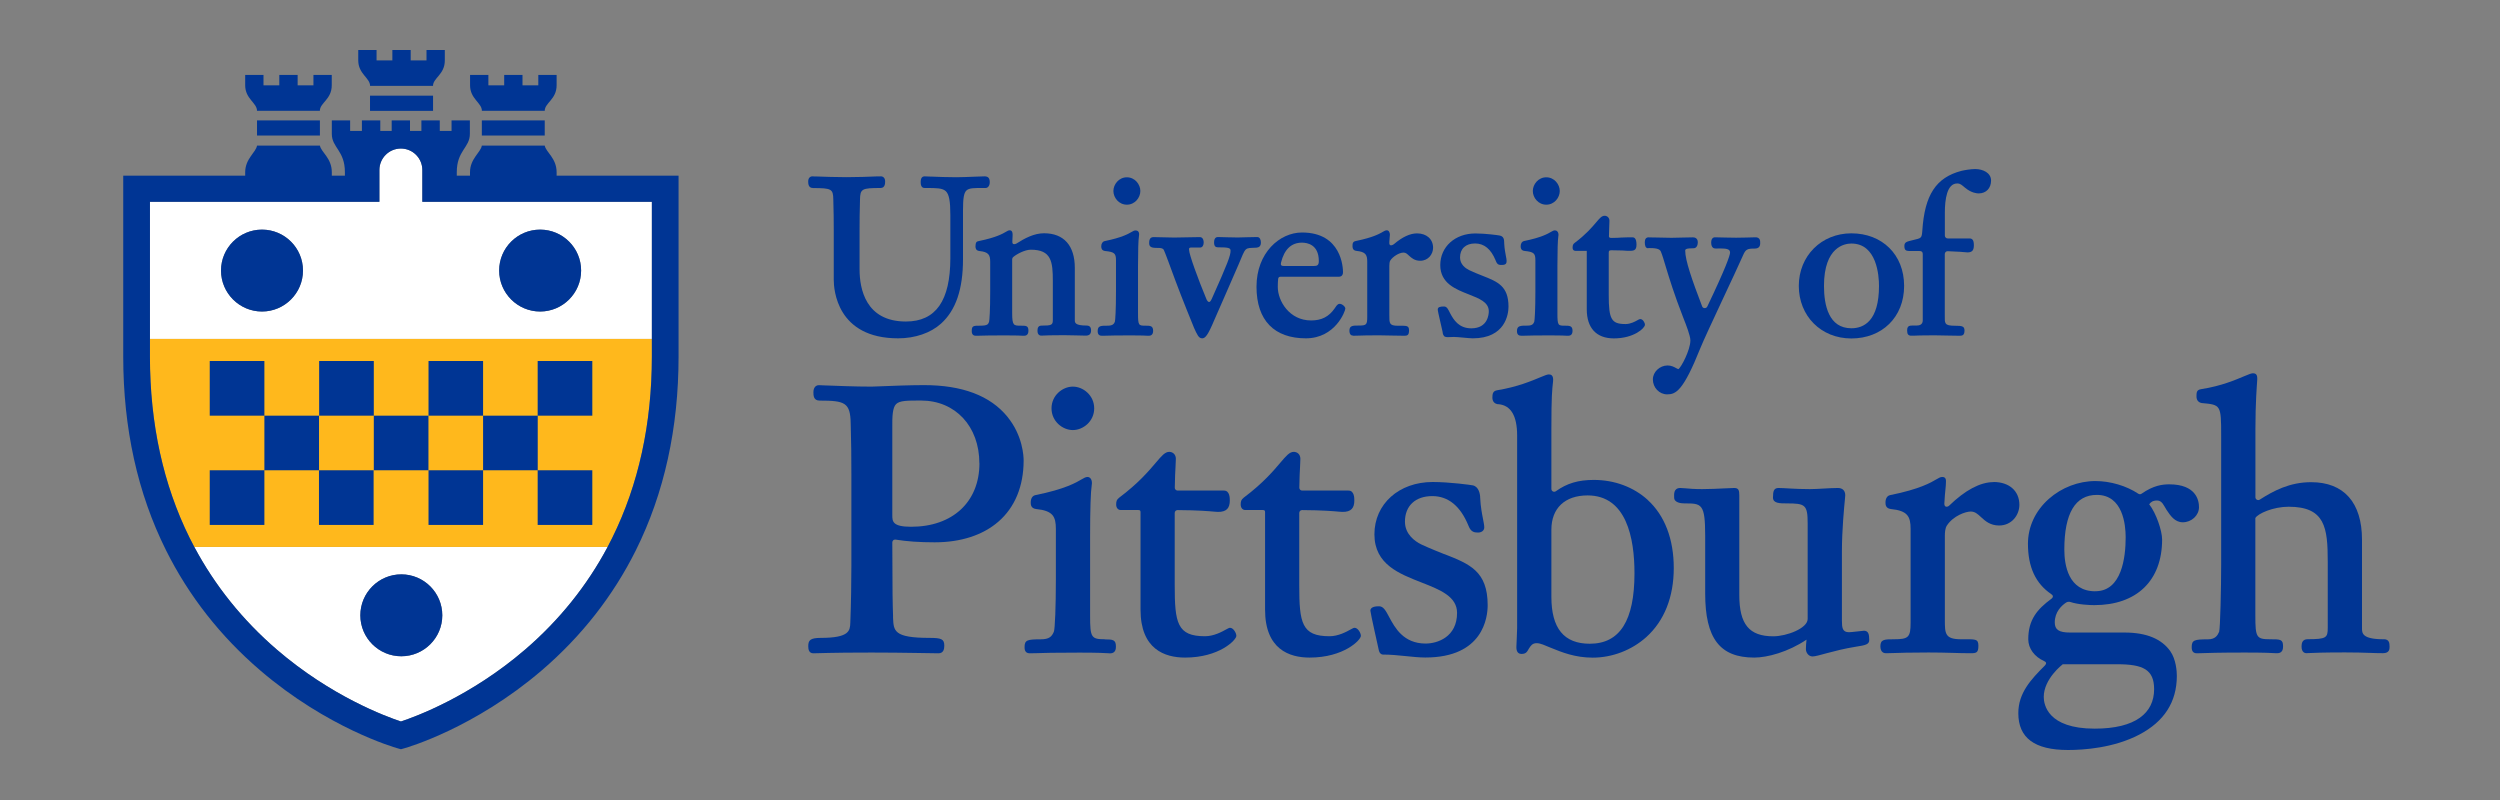 <svg xmlns="http://www.w3.org/2000/svg" width="150" height="48" viewBox="0 0 150 48" fill="none"><rect x="0" y="0" width="150" height="48" fill="#808080" stroke="none"/><path d="M11.659 32.818C12.894 35.134 14.552 37.2 16.596 38.964C19.867 41.785 23.187 43.002 24.056 43.289C24.925 43.002 28.241 41.789 31.516 38.968C33.564 37.204 35.222 35.137 36.457 32.818H11.659ZM24.079 39.376C22.723 39.376 21.62 38.276 21.62 36.92C21.62 35.564 22.723 34.461 24.079 34.461C25.435 34.461 26.538 35.564 26.538 36.92C26.538 38.276 25.435 39.376 24.079 39.376ZM25.34 12.107V10.2C25.34 9.489 24.762 8.912 24.052 8.912C23.342 8.912 22.764 9.489 22.764 10.2V12.107H8.996V20.338H39.112V12.107H25.34ZM15.72 18.691C14.364 18.691 13.261 17.588 13.261 16.232C13.261 14.876 14.364 13.777 15.72 13.777C17.076 13.777 18.179 14.88 18.179 16.232C18.179 17.584 17.076 18.691 15.72 18.691ZM32.408 18.691C31.052 18.691 29.949 17.588 29.949 16.232C29.949 14.876 31.052 13.777 32.408 13.777C33.764 13.777 34.867 14.88 34.867 16.232C34.867 17.584 33.764 18.691 32.408 18.691Z" fill="white"></path><path d="M36.736 32.267C38.312 29.082 39.112 25.426 39.112 21.399V20.338H8.996V21.399C8.996 25.426 9.797 29.082 11.372 32.263C11.466 32.448 11.561 32.633 11.659 32.818H36.457C36.555 32.637 36.65 32.452 36.74 32.267H36.736Z" fill="#FFB81C"></path><path d="M22.201 5.742H25.983V6.653H22.201V5.742ZM25.979 5.157C25.979 4.677 26.689 4.473 26.689 3.627V3H25.59V3.623H24.642V3H23.542V3.623H22.594V3H21.495V3.623C21.495 4.439 22.205 4.673 22.205 5.153H25.983L25.979 5.157ZM15.421 8.133H19.195V7.223H15.421V8.133ZM19.191 6.649C19.191 6.169 19.905 5.965 19.905 5.119V4.496H18.806V5.119H17.858V4.496H16.758V5.119H15.81V4.496H14.711V5.119C14.711 5.935 15.421 6.169 15.421 6.649H19.195H19.191ZM28.91 8.133H32.684V7.223H28.91V8.133ZM32.684 6.649C32.684 6.169 33.397 5.965 33.397 5.119V4.496H32.298V5.119H31.35V4.496H30.251V5.119H29.303V4.496H28.204V5.119C28.204 5.935 28.914 6.169 28.914 6.649H32.687H32.684ZM40.714 10.536V21.395C40.714 25.69 39.853 29.6 38.153 33.015C36.789 35.753 34.889 38.178 32.506 40.222C28.453 43.693 24.441 44.845 24.271 44.894L24.056 44.955L23.841 44.894C23.671 44.845 19.659 43.693 15.606 40.218C13.223 38.174 11.323 35.749 9.959 33.011C8.256 29.6 7.394 25.69 7.394 21.399V10.54H14.711V10.336C14.711 9.52 15.357 9.142 15.421 8.738H19.195C19.267 9.131 19.909 9.486 19.909 10.336V10.54H20.694V10.328C20.694 9.036 19.909 8.859 19.909 8.039V7.223H21.008V7.858H21.714V7.223H22.817V7.858H23.501V7.223H24.6V7.858H25.284V7.223H26.387V7.858H27.093V7.223H28.192V8.039C28.192 8.859 27.407 9.036 27.407 10.328V10.54H28.2V10.336C28.2 9.52 28.846 9.142 28.91 8.738H32.684C32.755 9.131 33.397 9.486 33.397 10.336V10.54H40.714V10.536ZM36.453 32.818C36.551 32.637 36.646 32.452 36.736 32.267C38.312 29.082 39.112 25.426 39.112 21.399V12.107H25.34V10.2C25.34 9.489 24.762 8.912 24.052 8.912C23.342 8.912 22.764 9.489 22.764 10.2V12.107H8.996V21.399C8.996 25.426 9.797 29.082 11.372 32.263C11.466 32.448 11.561 32.633 11.659 32.818C12.894 35.134 14.552 37.2 16.596 38.964C19.867 41.785 23.187 43.002 24.056 43.289C24.925 43.002 28.241 41.789 31.516 38.968C33.564 37.204 35.222 35.137 36.457 32.818H36.453ZM15.863 28.217H12.584V31.496H15.863V28.217ZM19.142 24.939H15.863V28.217H19.142V24.939ZM15.863 21.66H12.584V24.939H15.863V21.66ZM35.539 28.217H32.26V31.496H35.539V28.217ZM35.539 21.66H32.26V24.939H35.539V21.66ZM28.985 21.66H25.711V24.939H28.985V21.66ZM25.707 24.939H22.428V28.217H25.707V24.939ZM32.264 24.939H28.985V28.217H32.264V24.939ZM28.985 28.217H25.711V31.496H28.985V28.217ZM22.417 28.217H19.138V31.496H22.417V28.217ZM22.428 21.66H19.149V24.939H22.428V21.66ZM24.079 34.461C22.723 34.461 21.62 35.564 21.62 36.92C21.62 38.276 22.723 39.376 24.079 39.376C25.435 39.376 26.538 38.276 26.538 36.92C26.538 35.564 25.435 34.461 24.079 34.461ZM15.72 13.777C14.364 13.777 13.261 14.88 13.261 16.232C13.261 17.584 14.364 18.691 15.72 18.691C17.076 18.691 18.179 17.588 18.179 16.232C18.179 14.876 17.076 13.777 15.72 13.777ZM32.408 13.777C31.052 13.777 29.949 14.88 29.949 16.232C29.949 17.584 31.052 18.691 32.408 18.691C33.764 18.691 34.867 17.588 34.867 16.232C34.867 14.876 33.764 13.777 32.408 13.777Z" fill="#003594"></path><path d="M48.767 11.284C49.897 11.284 49.991 11.336 49.999 11.982L50.006 12.322C50.018 12.73 50.025 13.082 50.025 13.811V16.787C50.025 17.373 50.21 20.3 53.889 20.3C54.902 20.3 55.839 19.979 56.458 19.42C57.349 18.619 57.78 17.354 57.78 15.552V12.621C57.78 11.892 57.833 11.582 57.98 11.435C58.139 11.276 58.46 11.276 58.996 11.28H59.136C59.28 11.28 59.385 11.133 59.385 10.936C59.385 10.687 59.291 10.581 59.072 10.581C58.996 10.581 58.758 10.589 58.505 10.6C58.154 10.615 57.629 10.634 57.383 10.634C56.828 10.634 56.265 10.611 55.895 10.596H55.846C55.672 10.589 55.544 10.581 55.476 10.581C55.37 10.581 55.242 10.638 55.242 10.91C55.242 11.019 55.242 11.28 55.476 11.28H55.566C56.175 11.28 56.541 11.28 56.745 11.469C56.945 11.654 57.021 12.058 57.021 12.912V15.484C57.021 18.045 56.148 19.291 54.354 19.291C51.937 19.291 51.574 17.331 51.574 16.16V13.807C51.574 13.074 51.581 12.723 51.593 12.319L51.6 11.979C51.612 11.333 51.702 11.28 52.832 11.28C53.108 11.28 53.108 10.993 53.108 10.883C53.108 10.675 52.983 10.581 52.858 10.581C52.839 10.581 52.783 10.581 52.703 10.585H52.586C52.175 10.604 51.408 10.63 50.792 10.63C50.176 10.63 49.432 10.604 49.017 10.589H48.911C48.82 10.581 48.764 10.581 48.741 10.581C48.616 10.581 48.492 10.675 48.492 10.883C48.492 10.993 48.492 11.28 48.767 11.28V11.284Z" fill="#003594"></path><path d="M58.528 14.774C58.528 14.846 58.528 15.034 58.762 15.061C59.321 15.118 59.412 15.299 59.412 15.711V17.49C59.412 18.604 59.37 19.235 59.344 19.311C59.287 19.443 59.276 19.541 58.815 19.541C58.4 19.541 58.305 19.541 58.305 19.869C58.305 20.096 58.434 20.145 58.543 20.145C58.6 20.145 58.668 20.145 58.773 20.142C59.023 20.134 59.434 20.123 60.3 20.123C61.021 20.123 61.267 20.138 61.376 20.145H61.395C61.418 20.145 61.433 20.145 61.444 20.145C61.618 20.145 61.705 20.043 61.705 19.843C61.705 19.541 61.569 19.541 61.251 19.541C60.821 19.541 60.73 19.541 60.73 18.778V15.552C60.73 15.503 60.753 15.454 60.791 15.424C61.002 15.242 61.497 14.982 61.848 14.982C63.083 14.982 63.17 15.692 63.17 16.863V19.19C63.17 19.499 63.102 19.537 62.494 19.537C62.279 19.537 62.249 19.696 62.249 19.851C62.249 20.126 62.434 20.138 62.471 20.138C62.498 20.138 62.532 20.138 62.581 20.134C62.728 20.126 63.031 20.111 63.835 20.111C64.224 20.111 64.976 20.138 65.15 20.138C65.357 20.138 65.463 20.036 65.463 19.835C65.463 19.752 65.463 19.533 65.202 19.533C64.489 19.533 64.489 19.356 64.489 19.197V16.077C64.489 14.736 63.831 13.996 62.641 13.996C62.041 13.996 61.474 14.302 61.002 14.604C60.949 14.638 60.847 14.668 60.791 14.638C60.734 14.604 60.738 14.517 60.741 14.453C60.741 14.355 60.749 14.275 60.753 14.211C60.753 14.154 60.757 14.117 60.757 14.094C60.757 14.026 60.757 13.818 60.587 13.818C60.507 13.818 60.443 13.856 60.349 13.913C60.163 14.022 59.774 14.249 58.743 14.46C58.611 14.487 58.532 14.509 58.532 14.77L58.528 14.774Z" fill="#003594"></path><path d="M66.101 20.145C66.158 20.145 66.226 20.145 66.332 20.142C66.577 20.134 66.985 20.123 67.847 20.123C68.511 20.123 68.749 20.138 68.855 20.145H68.874C68.897 20.145 68.915 20.145 68.927 20.145C69.101 20.145 69.188 20.043 69.188 19.843C69.188 19.541 68.991 19.541 68.746 19.541C68.315 19.541 68.281 19.541 68.281 18.778V15.971C68.281 15.023 68.3 14.411 68.338 14.155C68.341 14.128 68.406 13.826 68.134 13.826C68.054 13.826 67.986 13.864 67.896 13.917C67.711 14.026 67.325 14.253 66.287 14.464C66.158 14.491 66.075 14.608 66.075 14.774C66.075 14.846 66.075 15.035 66.309 15.061C66.868 15.118 66.959 15.205 66.959 15.616V17.49C66.959 18.604 66.917 19.235 66.891 19.311C66.834 19.443 66.751 19.541 66.46 19.541C66.041 19.541 65.86 19.541 65.86 19.87C65.86 20.096 65.988 20.145 66.098 20.145H66.101Z" fill="#003594"></path><path d="M67.612 12.281C68.096 12.281 68.421 11.858 68.421 11.461C68.421 11.065 68.096 10.638 67.612 10.638C67.129 10.638 66.804 11.065 66.804 11.461C66.804 11.858 67.129 12.281 67.612 12.281Z" fill="#003594"></path><path d="M69.467 14.876C69.493 14.876 69.762 14.857 69.83 14.997C69.898 15.136 70.23 16.032 70.525 16.84C70.88 17.799 71.605 19.586 71.643 19.673C71.839 20.104 71.926 20.3 72.13 20.3C72.315 20.3 72.47 20.13 72.87 19.174C72.946 18.993 73.996 16.621 74.306 15.888C74.774 14.785 74.653 14.899 75.367 14.861H75.39C75.556 14.842 75.654 14.759 75.654 14.551C75.654 14.392 75.594 14.222 75.431 14.222C75.246 14.222 75.023 14.23 74.838 14.234H74.827C74.631 14.241 74.442 14.249 74.26 14.249C74.079 14.249 73.89 14.241 73.709 14.238H73.683C73.501 14.23 73.244 14.222 73.074 14.222C72.878 14.222 72.844 14.415 72.844 14.551C72.844 14.77 72.938 14.838 73.063 14.838C73.724 14.838 73.834 14.88 73.834 15.042C73.834 15.333 73.664 15.794 72.697 17.951C72.666 18.015 72.614 18.117 72.546 18.121C72.478 18.121 72.413 18.015 72.387 17.951C71.885 16.746 71.344 15.261 71.344 14.989C71.344 14.959 71.314 14.861 71.45 14.853C71.586 14.846 71.764 14.853 71.937 14.853H72.005C72.16 14.853 72.221 14.695 72.221 14.559C72.221 14.347 72.134 14.226 71.99 14.226C71.866 14.226 70.574 14.253 70.445 14.253C70.245 14.253 69.206 14.226 69.206 14.226C68.95 14.226 68.95 14.483 68.95 14.596C68.95 14.857 69.157 14.876 69.471 14.876H69.467Z" fill="#003594"></path><path d="M78.351 20.3C80.119 20.3 80.72 18.661 80.72 18.517C80.72 18.393 80.527 18.23 80.38 18.23C80.263 18.23 80.195 18.336 80.127 18.434C80.112 18.457 80.096 18.479 80.078 18.506C79.73 19.005 79.292 19.227 78.665 19.227C77.362 19.227 76.667 18.06 76.667 17.214C76.667 17.048 76.674 16.901 76.686 16.761C76.693 16.674 76.723 16.606 76.814 16.606H80.293C80.372 16.606 80.58 16.606 80.58 16.33C80.58 16.085 80.512 13.95 78.121 13.95C76.78 13.95 75.39 15.167 75.39 17.203C75.39 19.239 76.47 20.3 78.355 20.3H78.351ZM76.863 15.748C77.059 14.959 77.483 14.559 78.117 14.559C78.423 14.559 79.129 14.664 79.129 15.662C79.129 15.915 79.035 15.96 78.82 15.96H77.029C76.976 15.96 76.904 15.952 76.871 15.911C76.84 15.869 76.852 15.801 76.863 15.752V15.748Z" fill="#003594"></path><path d="M81.192 20.145C81.271 20.145 81.377 20.145 81.479 20.138H81.502C81.717 20.13 82.046 20.119 82.729 20.119C83.054 20.119 83.322 20.126 83.56 20.134C83.791 20.142 84.044 20.145 84.263 20.145C84.421 20.145 84.542 20.123 84.542 19.832C84.542 19.518 84.403 19.545 83.877 19.545C83.353 19.545 83.36 19.397 83.36 18.91V15.96C83.36 15.847 83.371 15.703 83.417 15.631C83.564 15.401 83.945 15.155 84.214 15.155C84.342 15.155 84.425 15.231 84.538 15.337C84.69 15.476 84.875 15.646 85.215 15.646C85.694 15.646 85.985 15.25 85.985 14.865C85.985 14.351 85.596 14.003 85.022 14.003C84.603 14.003 84.142 14.219 83.643 14.642C83.59 14.687 83.477 14.744 83.413 14.71C83.349 14.676 83.356 14.57 83.36 14.498C83.364 14.43 83.371 14.373 83.375 14.321V14.302C83.386 14.2 83.394 14.136 83.394 14.079C83.394 13.977 83.345 13.818 83.209 13.818C83.13 13.818 83.062 13.856 82.971 13.909C82.786 14.018 82.401 14.245 81.362 14.457C81.165 14.494 81.15 14.6 81.15 14.766C81.15 14.838 81.15 15.027 81.385 15.053C81.944 15.11 82.034 15.291 82.034 15.703V19.005C82.034 19.492 81.989 19.533 81.502 19.533C81.18 19.533 80.965 19.533 80.965 19.835C80.965 20.058 81.063 20.138 81.184 20.138L81.192 20.145Z" fill="#003594"></path><path d="M86.556 19.941C86.575 20.04 86.597 20.176 86.729 20.213C86.847 20.247 86.945 20.217 87.239 20.217C87.485 20.217 88.127 20.3 88.365 20.3C90.322 20.3 90.51 18.846 90.51 18.4C90.51 17.161 89.857 16.904 88.95 16.546C88.705 16.451 88.429 16.342 88.138 16.202C87.938 16.1 87.602 15.869 87.602 15.45C87.602 14.921 87.942 14.608 88.508 14.608C89.049 14.608 89.457 14.944 89.732 15.613L89.755 15.669C89.849 15.915 89.985 15.896 90.121 15.896C90.352 15.896 90.397 15.798 90.397 15.658C90.397 15.579 90.378 15.48 90.352 15.352C90.318 15.171 90.269 14.925 90.254 14.619C90.254 14.34 90.22 14.173 89.959 14.128C89.887 14.113 89.124 14.007 88.524 14.007C87.303 14.007 86.416 14.808 86.416 15.907C86.416 17.006 87.36 17.361 88.119 17.66C88.765 17.913 89.328 18.136 89.328 18.676C89.328 18.846 89.279 19.7 88.278 19.7C87.526 19.7 87.217 19.186 87.013 18.804C86.892 18.574 86.824 18.389 86.642 18.389C86.401 18.389 86.265 18.427 86.265 18.566C86.265 18.642 86.321 18.891 86.454 19.465C86.507 19.703 86.544 19.847 86.563 19.945L86.556 19.941Z" fill="#003594"></path><path d="M91.255 20.145C91.311 20.145 91.379 20.145 91.485 20.142C91.731 20.134 92.146 20.123 93.011 20.123C93.676 20.123 93.914 20.138 94.02 20.145H94.038C94.061 20.145 94.08 20.145 94.091 20.145C94.265 20.145 94.352 20.043 94.352 19.843C94.352 19.541 94.156 19.541 93.91 19.541C93.479 19.541 93.445 19.541 93.445 18.778V15.971C93.445 15.023 93.464 14.411 93.502 14.155C93.506 14.128 93.51 14.113 93.51 14.098C93.51 13.909 93.404 13.822 93.298 13.822C93.219 13.822 93.151 13.86 93.06 13.913C92.875 14.022 92.49 14.249 91.451 14.46C91.323 14.487 91.24 14.604 91.24 14.77C91.24 14.842 91.24 15.031 91.474 15.057C92.033 15.114 92.123 15.201 92.123 15.613V17.486C92.123 18.601 92.082 19.231 92.055 19.307C91.999 19.439 91.934 19.537 91.644 19.537C91.224 19.537 91.017 19.537 91.017 19.866C91.017 20.093 91.145 20.142 91.255 20.142V20.145Z" fill="#003594"></path><path d="M92.777 12.281C93.261 12.281 93.586 11.858 93.586 11.461C93.586 11.065 93.261 10.638 92.777 10.638C92.294 10.638 91.969 11.065 91.969 11.461C91.969 11.858 92.294 12.281 92.777 12.281Z" fill="#003594"></path><path d="M94.431 15.027C94.477 15.053 94.522 15.053 94.56 15.053H95.206C95.206 15.053 95.206 15.072 95.206 15.091V18.559C95.206 19.684 95.784 20.304 96.834 20.304C98.035 20.304 98.696 19.688 98.696 19.484C98.696 19.356 98.567 19.144 98.42 19.144C98.371 19.144 98.337 19.163 98.254 19.209C98.107 19.292 97.831 19.443 97.536 19.443C96.686 19.443 96.524 19.167 96.524 17.701V15.186C96.524 15.14 96.524 15.08 96.554 15.05C96.588 15.016 96.652 15.016 96.698 15.016C97.321 15.019 97.483 15.038 97.604 15.046C97.653 15.046 97.687 15.05 97.706 15.05C97.99 15.05 98.19 15.061 98.19 14.683C98.19 14.279 98.042 14.238 97.944 14.238C97.684 14.238 97.457 14.245 97.302 14.253H97.283C97.121 14.264 97.06 14.271 96.709 14.275C96.664 14.275 96.596 14.275 96.562 14.245C96.528 14.211 96.535 14.147 96.539 14.101C96.558 13.641 96.566 13.357 96.566 13.248C96.566 13.051 96.422 12.946 96.278 12.946C96.105 12.946 95.984 13.089 95.765 13.346C95.523 13.633 95.153 14.068 94.48 14.574C94.397 14.638 94.356 14.695 94.356 14.857C94.356 14.94 94.382 14.997 94.439 15.031L94.431 15.027Z" fill="#003594"></path><path d="M98.9 14.883C99.304 14.883 99.576 14.91 99.652 15.095C99.754 15.344 99.837 15.639 99.95 16.013C100.158 16.7 100.445 17.641 100.977 19.012L101.015 19.11C101.159 19.473 101.423 20.145 101.423 20.421C101.423 21.006 100.86 22.064 100.702 22.147C100.668 22.143 100.611 22.11 100.562 22.083C100.445 22.019 100.282 21.928 100.056 21.928C99.584 21.928 99.172 22.317 99.172 22.763C99.172 23.258 99.557 23.662 100.033 23.662C100.547 23.662 100.993 23.465 102.016 20.901C102.171 20.508 102.775 19.212 103.361 17.958L103.384 17.909C103.829 16.957 104.354 15.843 104.573 15.341C104.736 14.959 104.827 14.914 105.28 14.914C105.506 14.914 105.612 14.808 105.612 14.593C105.612 14.536 105.627 14.4 105.537 14.309C105.488 14.26 105.412 14.238 105.336 14.238C105.129 14.238 104.928 14.245 104.755 14.253C104.385 14.268 103.954 14.264 103.554 14.253C103.357 14.245 103.104 14.238 102.893 14.238C102.753 14.238 102.67 14.37 102.67 14.54C102.67 14.91 102.874 14.91 102.938 14.91H103.055C103.293 14.91 103.633 14.891 103.754 15.012C103.788 15.046 103.803 15.091 103.803 15.152C103.803 15.318 103.557 16.051 102.439 18.389C102.409 18.453 102.352 18.487 102.277 18.487C102.205 18.487 102.148 18.442 102.126 18.378C101.518 16.791 101.113 15.616 101.113 15.046C101.113 14.959 101.144 14.895 101.62 14.895C101.79 14.895 101.869 14.713 101.869 14.543C101.869 14.271 101.665 14.241 101.578 14.241C101.389 14.241 101.193 14.249 100.97 14.253C100.751 14.26 100.52 14.268 100.29 14.268C99.999 14.268 99.614 14.256 99.319 14.249H99.228C99.104 14.245 98.953 14.241 98.907 14.241C98.772 14.241 98.688 14.339 98.688 14.528C98.688 14.717 98.719 14.895 98.892 14.895L98.9 14.883Z" fill="#003594"></path><path d="M114.538 15.061H115.157C115.275 15.061 115.365 15.088 115.365 15.257V19.22C115.365 19.378 115.286 19.53 115.018 19.53C114.598 19.53 114.557 19.533 114.493 19.601C114.428 19.669 114.428 19.771 114.428 19.839C114.428 20.062 114.508 20.142 114.678 20.142C114.7 20.142 114.723 20.142 114.757 20.142H114.802C114.957 20.134 115.278 20.119 116.056 20.119C116.362 20.119 116.615 20.126 116.887 20.134C117.095 20.142 117.348 20.145 117.575 20.145C117.734 20.145 117.87 20.123 117.87 19.832C117.87 19.571 117.722 19.545 117.31 19.545C116.638 19.545 116.687 19.397 116.687 18.91V15.242C116.687 15.197 116.706 15.152 116.74 15.118C116.774 15.084 116.819 15.069 116.865 15.072C117.076 15.08 117.337 15.095 117.556 15.106H117.575C117.79 15.121 118.013 15.144 118.047 15.144C118.349 15.144 118.432 14.997 118.432 14.71C118.432 14.373 118.319 14.306 118.157 14.306H116.861C116.767 14.306 116.691 14.23 116.691 14.136V12.761C116.691 11.96 116.819 11.008 117.431 11.008C117.628 11.008 117.696 11.095 117.919 11.276C118.289 11.582 118.625 11.605 118.719 11.605C119.165 11.605 119.464 11.295 119.464 10.834C119.464 10.373 118.984 10.143 118.512 10.143C118.266 10.143 117.9 10.2 117.684 10.252C116.158 10.653 115.478 11.695 115.339 13.841C115.305 14.324 115.263 14.283 114.768 14.408C114.428 14.494 114.262 14.513 114.262 14.759C114.262 15.027 114.372 15.05 114.549 15.061H114.538Z" fill="#003594"></path><path d="M60.447 25.007C59.419 23.745 57.739 23.107 55.442 23.107C54.618 23.107 53.451 23.152 52.817 23.178C52.548 23.19 52.352 23.197 52.299 23.197C51.272 23.197 50.146 23.148 49.542 23.126H49.511C49.311 23.114 49.179 23.11 49.134 23.11C48.934 23.11 48.805 23.273 48.805 23.53C48.805 23.719 48.805 24.036 49.179 24.036C50.694 24.036 51.019 24.153 51.041 25.392L51.053 25.917C51.072 26.65 51.083 27.232 51.083 28.508V33.932C51.083 34.854 51.064 36.225 51.019 37.358C51 37.831 50.985 38.273 49.247 38.273C48.601 38.273 48.495 38.424 48.495 38.779C48.495 38.975 48.544 39.198 48.801 39.198C49.289 39.198 49.621 39.153 52.299 39.153C54.286 39.153 55.77 39.198 56.307 39.198C56.617 39.198 56.658 38.934 56.658 38.737C56.658 38.337 56.469 38.273 55.763 38.273C53.606 38.273 53.621 37.842 53.583 37.064V36.935C53.561 36.312 53.542 35.666 53.538 32.542C53.538 32.493 53.561 32.444 53.599 32.414C53.636 32.38 53.685 32.369 53.734 32.376C54.418 32.486 55.166 32.539 56.084 32.539C57.644 32.539 58.966 32.112 59.899 31.303C60.892 30.446 61.418 29.173 61.418 27.628C61.418 27.39 61.372 26.144 60.451 25.014L60.447 25.007ZM58.766 27.798C58.766 30.114 57.157 31.606 54.667 31.606C53.538 31.606 53.538 31.277 53.538 30.895V25.736C53.527 24.927 53.561 24.451 53.765 24.247C53.976 24.032 54.437 24.032 55.264 24.032C57.323 24.032 58.762 25.581 58.762 27.798H58.766Z" fill="#003594"></path><path d="M66.294 38.356C65.474 38.356 65.406 38.25 65.406 36.958V32.176C65.406 30.559 65.44 29.513 65.508 29.067C65.512 29.029 65.516 29.007 65.516 28.992C65.516 28.731 65.384 28.618 65.252 28.618C65.142 28.618 65.048 28.674 64.897 28.761C64.575 28.95 63.911 29.347 62.128 29.706C61.95 29.74 61.844 29.906 61.844 30.144C61.844 30.261 61.844 30.499 62.162 30.541C63.178 30.642 63.352 30.99 63.352 31.738V34.771C63.352 36.373 63.299 37.751 63.231 37.906C63.106 38.201 62.944 38.359 62.445 38.359C61.644 38.359 61.474 38.401 61.474 38.824C61.474 38.926 61.474 39.198 61.78 39.198C61.878 39.198 61.995 39.194 62.158 39.191C62.573 39.175 63.272 39.157 64.768 39.157C65.89 39.157 66.309 39.183 66.487 39.194C66.543 39.198 66.577 39.202 66.604 39.202C66.955 39.202 66.955 38.896 66.955 38.783C66.955 38.382 66.763 38.363 66.294 38.363V38.356Z" fill="#003594"></path><path d="M64.371 23.197C63.752 23.197 63.091 23.722 63.091 24.501C63.091 25.279 63.752 25.804 64.371 25.804C64.991 25.804 65.652 25.279 65.652 24.501C65.652 23.722 64.991 23.197 64.371 23.197Z" fill="#003594"></path><path d="M73.803 37.668C73.747 37.668 73.694 37.698 73.569 37.766C73.309 37.91 72.825 38.174 72.3 38.174C70.63 38.174 70.483 37.381 70.483 35.118V30.775C70.483 30.729 70.502 30.688 70.532 30.654C70.566 30.62 70.612 30.605 70.653 30.605C71.885 30.612 72.561 30.673 72.852 30.699C72.965 30.71 73.022 30.714 73.059 30.714C73.615 30.726 73.788 30.465 73.788 30.03C73.788 29.883 73.788 29.434 73.437 29.434H70.657C70.612 29.434 70.57 29.415 70.536 29.384C70.502 29.351 70.487 29.309 70.487 29.264C70.495 28.652 70.517 28.278 70.532 27.998C70.544 27.817 70.551 27.677 70.551 27.53C70.551 27.243 70.343 27.111 70.154 27.111C69.901 27.111 69.697 27.352 69.354 27.756C68.938 28.248 68.307 28.992 67.151 29.86C67 29.981 66.97 30.072 66.97 30.272C66.97 30.488 67.102 30.601 67.235 30.601H68.288C68.398 30.601 68.432 30.631 68.432 30.729V36.58C68.432 38.956 69.886 39.455 71.106 39.455C73.154 39.455 74.181 38.401 74.181 38.152C74.181 37.974 73.996 37.668 73.807 37.668H73.803Z" fill="#003594"></path><path d="M81.275 37.668C81.218 37.668 81.165 37.698 81.041 37.766C80.78 37.91 80.297 38.174 79.772 38.174C78.102 38.174 77.955 37.381 77.955 35.118V30.775C77.955 30.729 77.974 30.688 78.004 30.654C78.038 30.62 78.083 30.605 78.125 30.605C79.356 30.612 80.032 30.673 80.323 30.699C80.436 30.71 80.493 30.714 80.531 30.714C81.086 30.726 81.26 30.465 81.26 30.03C81.26 29.883 81.26 29.434 80.909 29.434H78.128C78.083 29.434 78.042 29.415 78.008 29.384C77.974 29.351 77.959 29.309 77.959 29.264C77.966 28.652 77.989 28.278 78.004 27.998C78.015 27.817 78.023 27.677 78.023 27.53C78.023 27.243 77.815 27.111 77.626 27.111C77.373 27.111 77.169 27.352 76.825 27.756C76.41 28.248 75.779 28.992 74.623 29.86C74.472 29.981 74.442 30.072 74.442 30.272C74.442 30.488 74.574 30.601 74.706 30.601H75.76C75.87 30.601 75.904 30.631 75.904 30.729V36.58C75.904 38.956 77.358 39.455 78.578 39.455C80.625 39.455 81.653 38.401 81.653 38.152C81.653 37.974 81.468 37.668 81.279 37.668H81.275Z" fill="#003594"></path><path d="M86.658 33.249C86.658 33.249 85.762 32.898 85.264 32.66C84.901 32.478 84.297 32.063 84.297 31.296C84.297 30.352 84.924 29.766 85.936 29.766C86.896 29.766 87.625 30.363 88.104 31.534L88.116 31.56C88.255 31.923 88.463 31.953 88.682 31.953C88.901 31.953 89.056 31.829 89.056 31.643C89.056 31.519 89.022 31.353 88.981 31.141C88.92 30.831 88.837 30.408 88.811 29.872C88.811 29.63 88.72 29.203 88.38 29.124C88.274 29.098 86.975 28.92 85.959 28.92C83.934 28.92 82.465 30.242 82.465 32.059C82.465 33.876 83.976 34.431 85.309 34.956C86.397 35.383 87.424 35.787 87.424 36.773C87.424 38.224 86.242 38.613 85.54 38.613C84.202 38.613 83.692 37.657 83.352 37.026C83.152 36.648 83.005 36.377 82.752 36.377C82.62 36.377 82.223 36.377 82.223 36.641C82.223 36.773 82.707 38.9 82.733 39.032C82.759 39.164 82.858 39.274 82.975 39.274C83.885 39.274 84.773 39.451 85.521 39.451C88.988 39.451 89.26 37.049 89.26 36.312C89.26 34.265 88.172 33.838 86.661 33.245L86.658 33.249Z" fill="#003594"></path><path d="M98.866 29.997C98.016 29.222 96.868 28.795 95.629 28.795C94.696 28.795 94.016 28.999 93.355 29.471C93.302 29.509 93.234 29.517 93.174 29.487C93.117 29.456 93.083 29.4 93.083 29.335V25.739C93.083 23.73 93.128 23.416 93.181 22.91C93.181 22.891 93.189 22.812 93.189 22.782C93.189 22.506 93.049 22.465 92.928 22.465C92.834 22.465 92.686 22.525 92.422 22.635C91.908 22.85 91.047 23.216 89.827 23.416C89.581 23.458 89.543 23.617 89.543 23.855C89.543 24.074 89.657 24.217 89.861 24.251H89.91C90.655 24.322 91.028 24.95 91.028 26.136V37.687C91.028 37.978 90.983 38.669 90.983 38.817C90.983 38.919 90.983 39.236 91.289 39.236C91.594 39.236 91.64 39.066 91.731 38.922C91.836 38.752 91.938 38.59 92.199 38.59C92.429 38.59 92.682 38.718 93.064 38.873C93.706 39.134 94.503 39.459 95.561 39.459C96.736 39.459 97.906 39.009 98.779 38.224C99.856 37.253 100.426 35.821 100.426 34.084C100.426 32.346 99.886 30.933 98.862 29.997H98.866ZM98.069 34.393C98.069 37.238 97.192 38.624 95.387 38.624C93.838 38.624 93.083 37.702 93.083 35.81V31.783C93.083 30.491 93.895 29.725 95.255 29.725C97.582 29.725 98.069 32.267 98.069 34.397V34.393Z" fill="#003594"></path><path d="M111.818 37.846C111.747 37.846 111.104 37.933 110.938 37.933C110.545 37.933 110.515 37.661 110.515 37.245V33.083C110.515 31.813 110.647 30.457 110.696 29.947C110.712 29.789 110.715 29.74 110.715 29.721C110.715 29.441 110.557 29.279 110.273 29.279C109.99 29.279 109.703 29.298 109.423 29.313C109.148 29.328 108.864 29.347 108.589 29.347C107.686 29.347 107.059 29.279 106.715 29.279C106.428 29.279 106.379 29.471 106.379 29.853C106.379 30.204 106.787 30.204 107.218 30.204C108.305 30.204 108.46 30.28 108.46 31.402V37.136C108.46 37.702 107.195 38.178 106.398 38.178C104.951 38.178 104.358 37.461 104.358 35.697V29.721C104.358 29.415 104.313 29.279 104.052 29.279C103.931 29.279 103.739 29.29 103.493 29.302H103.478C103.108 29.32 102.605 29.347 102.126 29.347C101.646 29.347 101.351 29.32 101.117 29.298C100.996 29.286 100.902 29.279 100.823 29.279C100.392 29.279 100.449 29.679 100.449 29.853C100.449 30.17 100.883 30.204 101.068 30.204C102.095 30.204 102.311 30.204 102.311 32.153V35.606C102.311 38.303 103.191 39.455 105.253 39.455C106.035 39.455 107.286 39.123 108.392 38.378C108.373 38.56 108.354 38.771 108.354 38.945C108.354 39.157 108.513 39.387 108.751 39.387C109.072 39.387 109.979 39.028 111.316 38.809C111.954 38.711 112.154 38.665 112.154 38.394C112.154 38.053 112.105 37.842 111.822 37.842L111.818 37.846Z" fill="#003594"></path><path d="M119.611 28.927C118.814 28.927 117.915 29.404 116.948 30.34C116.895 30.389 116.804 30.423 116.74 30.393C116.676 30.363 116.657 30.28 116.661 30.208C116.68 29.83 116.706 29.547 116.729 29.335C116.744 29.188 116.755 29.064 116.755 28.969C116.755 28.856 116.797 28.618 116.536 28.618C116.427 28.618 116.328 28.674 116.181 28.761C115.86 28.95 115.195 29.347 113.412 29.706C113.235 29.74 113.129 29.906 113.129 30.144C113.129 30.261 113.129 30.499 113.446 30.541C114.462 30.642 114.636 30.99 114.636 31.738V37.358C114.636 38.235 114.515 38.356 113.639 38.356C113.084 38.356 112.823 38.356 112.823 38.775C112.823 39.153 113.053 39.194 113.152 39.194C113.288 39.194 113.412 39.191 113.605 39.183C113.971 39.172 114.527 39.149 115.716 39.149C116.249 39.149 116.687 39.16 117.114 39.172H117.133C117.488 39.183 117.858 39.194 118.244 39.194C118.58 39.194 118.704 39.16 118.704 38.752C118.704 38.31 118.519 38.356 117.666 38.356C116.691 38.356 116.691 38.012 116.691 37.181V32.157C116.691 31.942 116.71 31.689 116.812 31.534C117.205 30.937 117.945 30.692 118.244 30.692C118.497 30.692 118.659 30.839 118.863 31.028C119.105 31.251 119.407 31.53 119.947 31.53C120.706 31.53 121.163 30.899 121.163 30.291C121.163 29.46 120.555 28.92 119.615 28.92L119.611 28.927Z" fill="#003594"></path><path d="M130.006 30.612C130.221 30.933 130.486 31.337 130.969 31.337C131.494 31.337 131.94 30.922 131.94 30.431C131.94 30.019 131.766 29.06 130.15 29.06C129.753 29.06 129.205 29.124 128.495 29.622C128.439 29.664 128.363 29.664 128.303 29.626C127.585 29.147 126.618 28.863 125.723 28.863C124.714 28.863 123.698 29.252 122.931 29.932C122.123 30.65 121.677 31.606 121.677 32.626C121.677 34.019 122.134 35.009 123.075 35.647C123.124 35.681 123.173 35.727 123.173 35.783C123.173 35.84 123.128 35.897 123.082 35.927C122.229 36.558 121.696 37.185 121.696 38.356C121.696 38.911 122.074 39.41 122.637 39.659C122.689 39.681 122.757 39.723 122.765 39.78C122.769 39.833 122.731 39.893 122.689 39.935C121.862 40.762 121.099 41.574 121.099 42.79C121.099 44.279 122.078 45 124.083 45C125.024 45 126.826 44.879 128.355 44.078C129.851 43.293 130.61 42.122 130.61 40.55C130.61 40.282 130.565 39.561 130.214 39.066C129.7 38.344 128.805 37.952 127.472 37.952H124.197C123.543 37.952 123.286 37.785 123.286 37.351C123.286 36.709 123.698 36.331 123.966 36.154C124.053 36.097 124.159 36.101 124.208 36.116C124.699 36.282 125.402 36.308 125.655 36.308C128.204 36.308 129.727 34.835 129.727 32.372C129.727 31.847 129.372 30.794 128.952 30.257C129.039 30.133 129.164 30.03 129.428 30.03C129.734 30.03 129.836 30.355 130.002 30.608L130.006 30.612ZM122.625 41.816C122.625 40.72 123.766 39.855 123.766 39.855H127.037C128.601 39.855 129.247 40.184 129.247 41.351C129.247 42.771 128.148 43.719 125.681 43.719C122.844 43.719 122.625 42.261 122.625 41.812V41.816ZM125.723 35.477C124.102 35.477 123.86 33.91 123.86 32.973C123.86 30.797 124.518 29.694 125.809 29.694C127.37 29.694 127.54 31.477 127.54 32.24C127.54 33.449 127.302 35.474 125.723 35.474V35.477Z" fill="#003594"></path><path d="M143.026 38.356C141.72 38.356 141.72 37.986 141.72 37.691V32.38C141.72 30.155 140.635 28.931 138.667 28.931C137.398 28.931 136.435 29.434 135.585 29.978C135.532 30.012 135.468 30.015 135.411 29.982C135.355 29.951 135.325 29.895 135.325 29.834V25.743C135.325 24.13 135.415 23.103 135.434 22.793C135.453 22.483 135.362 22.397 135.173 22.397C135.075 22.397 134.932 22.457 134.667 22.567C134.15 22.782 133.292 23.16 132.072 23.349C131.793 23.39 131.789 23.549 131.789 23.787C131.789 24.006 131.902 24.149 132.106 24.183C133.251 24.289 133.27 24.289 133.27 26.14V33.887C133.27 35.273 133.213 37.725 133.149 37.906C133.054 38.125 132.918 38.36 132.473 38.36C131.672 38.36 131.502 38.401 131.502 38.824C131.502 38.926 131.502 39.198 131.808 39.198C131.865 39.198 131.94 39.198 132.061 39.191C132.405 39.179 133.126 39.153 134.682 39.153C135.899 39.153 136.333 39.179 136.518 39.191C136.571 39.191 136.605 39.194 136.631 39.194C136.983 39.194 136.983 38.888 136.983 38.775C136.983 38.356 136.824 38.356 136.208 38.356C135.389 38.356 135.321 38.25 135.321 36.958V31.081C135.479 30.809 136.397 30.404 137.315 30.404C139.506 30.404 139.665 31.651 139.665 33.702V37.664C139.665 38.265 139.589 38.352 138.463 38.352C138.139 38.352 138.093 38.59 138.093 38.794C138.093 39.16 138.312 39.191 138.38 39.191C138.426 39.191 138.479 39.191 138.569 39.183C138.826 39.172 139.359 39.145 140.703 39.145C141.376 39.145 141.784 39.16 142.143 39.172H142.173C142.433 39.183 142.702 39.191 142.977 39.191C143.378 39.191 143.374 38.93 143.374 38.794C143.374 38.579 143.348 38.352 143.023 38.352L143.026 38.356Z" fill="#003594"></path><path d="M111.082 14C109.284 14 107.928 15.356 107.928 17.154C107.928 18.952 109.254 20.308 111.082 20.308C112.91 20.308 114.247 19.042 114.247 17.154C114.247 15.265 112.918 14 111.082 14ZM112.74 17.154C112.74 19.254 111.837 19.696 111.082 19.696C109.722 19.696 109.439 18.313 109.439 17.154C109.439 14.797 110.696 14.612 111.082 14.612C112.619 14.612 112.74 16.557 112.74 17.154Z" fill="#003594"></path></svg>